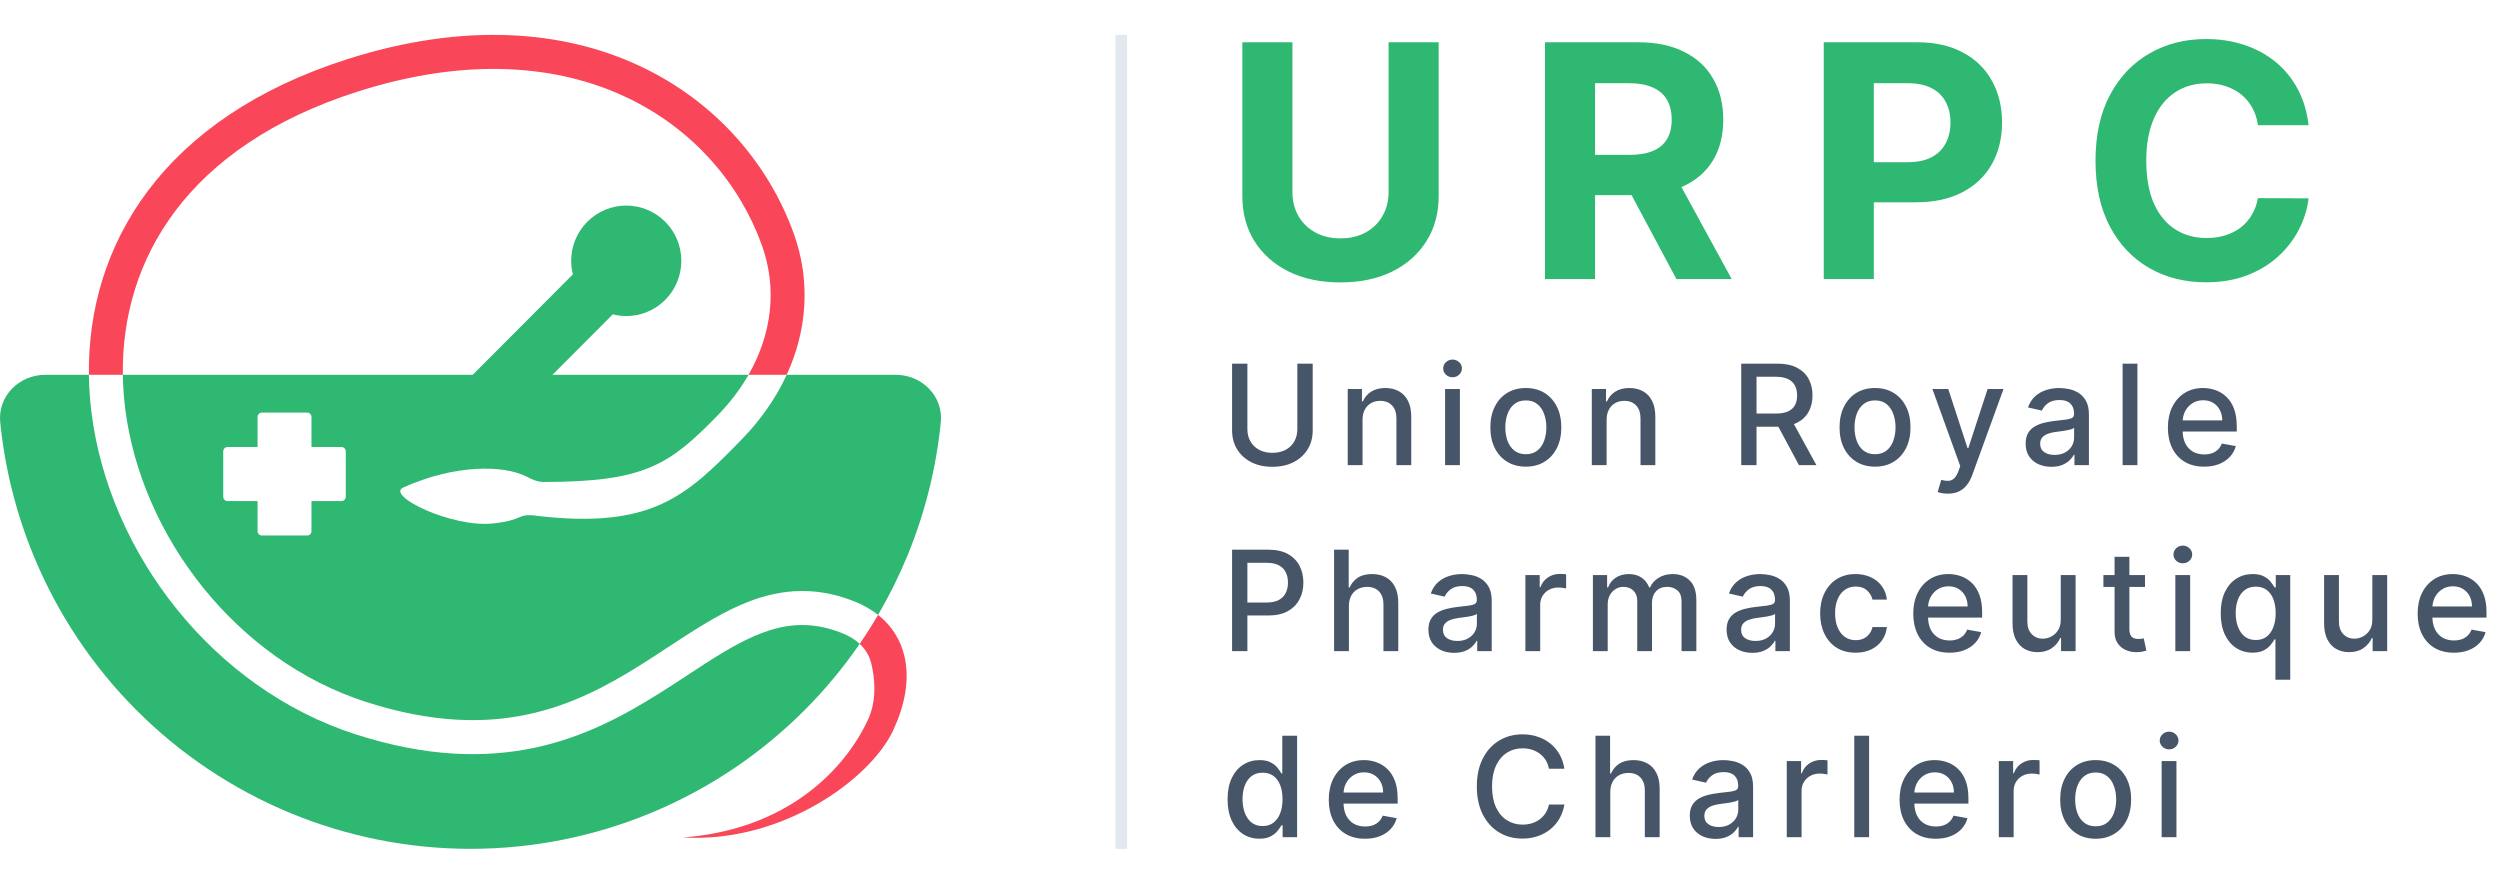 <?xml version="1.0" encoding="UTF-8"?>
<svg xmlns="http://www.w3.org/2000/svg" width="215" height="76" viewBox="0 0 215 76" fill="none">
  <path fill-rule="evenodd" clip-rule="evenodd" d="M30.805 7.862C40.248 4.861 47.993 5.609 53.81 8.339C59.642 11.076 63.642 15.851 65.525 21.098C66.855 24.803 66.387 28.723 64.372 32.234H67.655C69.41 28.42 69.735 24.185 68.271 20.106C66.135 14.156 61.609 8.768 55.047 5.688C48.472 2.602 39.959 1.882 29.923 5.072C22.015 7.585 16.386 11.556 12.756 16.365C9.143 21.152 7.577 26.685 7.645 32.234H10.564C10.496 27.261 11.889 22.364 15.083 18.132C18.287 13.887 23.367 10.226 30.805 7.862ZM73.933 55.37C74.483 55.88 74.793 56.474 74.942 57.108C75.216 58.28 75.451 60.177 74.634 61.926C72.712 66.038 67.864 71.335 58.716 72.024C67.27 72.528 74.856 67.003 76.814 62.811C77.794 60.716 78.26 58.478 77.783 56.44C77.453 55.025 76.691 53.811 75.515 52.88C75.018 53.729 74.49 54.56 73.933 55.37Z" fill="#FA4659"></path>
  <path d="M50.508 19.072C48.659 20.927 48.659 23.934 50.508 25.79C52.358 27.645 55.357 27.645 57.207 25.79C59.057 23.934 59.057 20.927 57.207 19.072C55.357 17.217 52.358 17.217 50.508 19.072Z" fill="#2EB872"></path>
  <path d="M42.344 37.417L55.285 24.439L51.856 21L38.915 33.978L42.344 37.417Z" fill="#2EB872"></path>
  <path fill-rule="evenodd" clip-rule="evenodd" d="M64.374 32.234H40.464H10.564C10.578 33.193 10.645 34.155 10.765 35.115C12.139 46.129 20.342 56.788 31.486 60.369C37.123 62.18 41.614 62.24 45.372 61.442C49.15 60.64 52.285 58.953 55.204 57.115C55.932 56.657 56.66 56.179 57.388 55.701L57.401 55.692C59.503 54.312 61.604 52.932 63.701 52.022C66.658 50.738 69.81 50.275 73.434 51.703C74.231 52.017 74.925 52.413 75.515 52.88C76.463 51.261 77.3 49.576 78.019 47.835C79.541 44.151 80.513 40.271 80.909 36.318C81.135 34.07 79.287 32.234 77.035 32.234H67.654C66.74 34.219 65.44 36.091 63.805 37.769C59.037 42.663 56.081 45.541 46.053 44.348L46.055 44.34C45.233 44.249 44.996 44.347 44.617 44.505L44.617 44.505L44.616 44.505C44.247 44.659 43.742 44.869 42.431 45.015C38.871 45.411 33.13 42.617 34.684 41.922C39.208 39.898 43.313 40.019 45.197 40.946C45.243 40.969 45.287 40.991 45.331 41.013C45.794 41.243 46.167 41.429 46.741 41.45C55.444 41.45 57.577 39.974 61.717 35.723C62.784 34.628 63.673 33.456 64.374 32.234ZM73.933 55.37C73.542 55.008 73.029 54.688 72.367 54.427C69.621 53.345 67.285 53.656 64.86 54.709C63.012 55.511 61.223 56.685 59.198 58.014L59.197 58.014L59.167 58.035C58.402 58.536 57.604 59.06 56.756 59.594C53.73 61.499 50.253 63.398 45.977 64.306C41.681 65.218 36.674 65.11 30.596 63.157C18.311 59.21 9.376 47.561 7.869 35.478C7.734 34.4 7.659 33.317 7.646 32.234H3.893C1.64 32.234 -0.207 34.07 0.019 36.318C0.416 40.271 1.387 44.151 2.909 47.835C4.951 52.781 7.946 57.275 11.72 61.06C15.495 64.845 19.976 67.848 24.908 69.897C29.84 71.945 35.126 73 40.464 73C45.802 73 51.088 71.945 56.02 69.897C60.952 67.848 65.433 64.845 69.208 61.06C70.956 59.307 72.537 57.402 73.933 55.37ZM22.519 46.052H26.416C26.62 46.052 26.786 45.886 26.786 45.681V43.093H29.366C29.57 43.093 29.736 42.927 29.736 42.722V38.815C29.736 38.61 29.57 38.444 29.366 38.444H26.786V35.855C26.786 35.651 26.62 35.484 26.416 35.484H22.519C22.315 35.484 22.149 35.651 22.149 35.855V38.444H19.568C19.364 38.444 19.198 38.61 19.198 38.815V42.722C19.198 42.927 19.364 43.093 19.568 43.093H22.149V45.681C22.149 45.886 22.315 46.052 22.519 46.052Z" fill="#2EB872"></path>
  <path d="M119.42 3.636H123.726V16.861C123.726 18.346 123.371 19.645 122.662 20.759C121.959 21.872 120.975 22.741 119.709 23.364C118.443 23.98 116.968 24.288 115.284 24.288C113.594 24.288 112.115 23.98 110.849 23.364C109.583 22.741 108.599 21.872 107.896 20.759C107.193 19.645 106.842 18.346 106.842 16.861V3.636H111.148V16.493C111.148 17.268 111.317 17.958 111.655 18.561C111.999 19.164 112.483 19.638 113.106 19.983C113.729 20.328 114.455 20.5 115.284 20.5C116.119 20.5 116.845 20.328 117.461 19.983C118.085 19.638 118.565 19.164 118.903 18.561C119.248 17.958 119.42 17.268 119.42 16.493V3.636ZM132.868 24V3.636H140.902C142.44 3.636 143.752 3.911 144.84 4.462C145.933 5.005 146.765 5.777 147.335 6.778C147.912 7.773 148.2 8.943 148.2 10.288C148.2 11.641 147.909 12.804 147.325 13.778C146.742 14.746 145.897 15.489 144.79 16.006C143.689 16.523 142.357 16.781 140.793 16.781H135.413V13.321H140.097C140.919 13.321 141.601 13.208 142.145 12.983C142.688 12.758 143.093 12.419 143.358 11.969C143.63 11.518 143.766 10.958 143.766 10.288C143.766 9.612 143.63 9.042 143.358 8.578C143.093 8.114 142.685 7.763 142.135 7.524C141.591 7.279 140.905 7.156 140.077 7.156H137.173V24H132.868ZM143.865 14.733L148.926 24H144.173L139.222 14.733H143.865ZM156.843 24V3.636H164.877C166.422 3.636 167.737 3.931 168.824 4.521C169.912 5.105 170.74 5.917 171.31 6.957C171.887 7.991 172.175 9.185 172.175 10.537C172.175 11.889 171.884 13.082 171.3 14.117C170.717 15.151 169.872 15.956 168.765 16.533C167.664 17.109 166.332 17.398 164.768 17.398H159.647V13.947H164.072C164.9 13.947 165.583 13.805 166.12 13.52C166.663 13.228 167.068 12.827 167.333 12.317C167.605 11.8 167.741 11.206 167.741 10.537C167.741 9.861 167.605 9.271 167.333 8.767C167.068 8.257 166.663 7.862 166.12 7.584C165.576 7.299 164.887 7.156 164.052 7.156H161.148V24H156.843ZM198.539 10.766H194.184C194.105 10.202 193.942 9.702 193.697 9.264C193.452 8.82 193.137 8.442 192.752 8.131C192.368 7.819 191.924 7.58 191.42 7.415C190.923 7.249 190.382 7.166 189.799 7.166C188.745 7.166 187.827 7.428 187.045 7.952C186.263 8.469 185.656 9.224 185.225 10.219C184.794 11.206 184.579 12.406 184.579 13.818C184.579 15.27 184.794 16.49 185.225 17.477C185.663 18.465 186.273 19.211 187.055 19.715C187.837 20.218 188.742 20.47 189.769 20.47C190.346 20.47 190.88 20.394 191.37 20.241C191.867 20.089 192.308 19.867 192.693 19.575C193.077 19.277 193.395 18.916 193.647 18.491C193.906 18.067 194.085 17.583 194.184 17.04L198.539 17.06C198.426 17.994 198.145 18.896 197.694 19.764C197.25 20.626 196.65 21.398 195.894 22.081C195.145 22.757 194.25 23.294 193.21 23.692C192.176 24.083 191.006 24.278 189.7 24.278C187.883 24.278 186.259 23.867 184.828 23.046C183.402 22.224 182.275 21.034 181.447 19.476C180.625 17.918 180.214 16.032 180.214 13.818C180.214 11.598 180.632 9.708 181.467 8.151C182.302 6.593 183.435 5.406 184.867 4.591C186.299 3.769 187.91 3.358 189.7 3.358C190.88 3.358 191.973 3.524 192.981 3.855C193.995 4.187 194.893 4.67 195.676 5.307C196.458 5.937 197.094 6.709 197.585 7.624C198.082 8.538 198.4 9.586 198.539 10.766Z" fill="#2EB872"></path>
  <path d="M111.571 31.273H112.892V37.013C112.892 37.624 112.749 38.165 112.462 38.636C112.175 39.105 111.771 39.474 111.251 39.744C110.732 40.011 110.122 40.145 109.423 40.145C108.727 40.145 108.119 40.011 107.599 39.744C107.08 39.474 106.676 39.105 106.389 38.636C106.102 38.165 105.959 37.624 105.959 37.013V31.273H107.276V36.906C107.276 37.301 107.362 37.652 107.536 37.959C107.712 38.266 107.96 38.507 108.281 38.683C108.602 38.856 108.983 38.943 109.423 38.943C109.866 38.943 110.249 38.856 110.57 38.683C110.893 38.507 111.141 38.266 111.311 37.959C111.484 37.652 111.571 37.301 111.571 36.906V31.273ZM117.178 36.114V40H115.904V33.455H117.127V34.52H117.208C117.359 34.173 117.595 33.895 117.916 33.685C118.239 33.474 118.647 33.369 119.139 33.369C119.585 33.369 119.975 33.463 120.31 33.651C120.646 33.835 120.906 34.111 121.09 34.477C121.275 34.844 121.367 35.297 121.367 35.837V40H120.093V35.99C120.093 35.516 119.97 35.145 119.722 34.878C119.475 34.608 119.136 34.473 118.704 34.473C118.408 34.473 118.146 34.537 117.916 34.665C117.688 34.793 117.508 34.98 117.374 35.227C117.244 35.472 117.178 35.767 117.178 36.114ZM124.276 40V33.455H125.55V40H124.276ZM124.92 32.445C124.698 32.445 124.508 32.371 124.349 32.223C124.192 32.072 124.114 31.893 124.114 31.686C124.114 31.476 124.192 31.297 124.349 31.149C124.508 30.999 124.698 30.923 124.92 30.923C125.141 30.923 125.33 30.999 125.486 31.149C125.645 31.297 125.725 31.476 125.725 31.686C125.725 31.893 125.645 32.072 125.486 32.223C125.33 32.371 125.141 32.445 124.92 32.445ZM131.221 40.132C130.608 40.132 130.072 39.992 129.615 39.71C129.158 39.429 128.802 39.035 128.55 38.53C128.297 38.024 128.17 37.433 128.17 36.757C128.17 36.078 128.297 35.484 128.55 34.976C128.802 34.467 129.158 34.072 129.615 33.791C130.072 33.51 130.608 33.369 131.221 33.369C131.835 33.369 132.371 33.51 132.828 33.791C133.285 34.072 133.64 34.467 133.893 34.976C134.146 35.484 134.273 36.078 134.273 36.757C134.273 37.433 134.146 38.024 133.893 38.53C133.64 39.035 133.285 39.429 132.828 39.71C132.371 39.992 131.835 40.132 131.221 40.132ZM131.226 39.062C131.623 39.062 131.953 38.957 132.214 38.747C132.476 38.537 132.669 38.257 132.794 37.908C132.922 37.558 132.986 37.173 132.986 36.753C132.986 36.335 132.922 35.952 132.794 35.602C132.669 35.25 132.476 34.967 132.214 34.754C131.953 34.541 131.623 34.435 131.226 34.435C130.825 34.435 130.493 34.541 130.229 34.754C129.967 34.967 129.773 35.25 129.645 35.602C129.52 35.952 129.457 36.335 129.457 36.753C129.457 37.173 129.52 37.558 129.645 37.908C129.773 38.257 129.967 38.537 130.229 38.747C130.493 38.957 130.825 39.062 131.226 39.062ZM138.169 36.114V40H136.895V33.455H138.118V34.52H138.199C138.349 34.173 138.585 33.895 138.906 33.685C139.23 33.474 139.638 33.369 140.129 33.369C140.575 33.369 140.966 33.463 141.301 33.651C141.636 33.835 141.896 34.111 142.081 34.477C142.266 34.844 142.358 35.297 142.358 35.837V40H141.084V35.99C141.084 35.516 140.96 35.145 140.713 34.878C140.466 34.608 140.126 34.473 139.695 34.473C139.399 34.473 139.136 34.537 138.906 34.665C138.679 34.793 138.499 34.98 138.365 35.227C138.234 35.472 138.169 35.767 138.169 36.114ZM149.745 40V31.273H152.856C153.532 31.273 154.093 31.389 154.539 31.622C154.988 31.855 155.323 32.178 155.544 32.59C155.766 32.999 155.877 33.472 155.877 34.008C155.877 34.543 155.765 35.013 155.54 35.419C155.319 35.822 154.983 36.136 154.535 36.361C154.088 36.585 153.527 36.697 152.851 36.697H150.495V35.564H152.732C153.158 35.564 153.505 35.503 153.772 35.381C154.042 35.258 154.239 35.081 154.364 34.848C154.489 34.615 154.552 34.335 154.552 34.008C154.552 33.679 154.488 33.394 154.36 33.152C154.235 32.91 154.037 32.726 153.767 32.598C153.5 32.467 153.15 32.402 152.715 32.402H151.062V40H149.745ZM154.053 36.062L156.209 40H154.709L152.596 36.062H154.053ZM161.252 40.132C160.638 40.132 160.103 39.992 159.645 39.71C159.188 39.429 158.833 39.035 158.58 38.53C158.327 38.024 158.201 37.433 158.201 36.757C158.201 36.078 158.327 35.484 158.58 34.976C158.833 34.467 159.188 34.072 159.645 33.791C160.103 33.51 160.638 33.369 161.252 33.369C161.866 33.369 162.401 33.51 162.858 33.791C163.316 34.072 163.671 34.467 163.924 34.976C164.177 35.484 164.303 36.078 164.303 36.757C164.303 37.433 164.177 38.024 163.924 38.53C163.671 39.035 163.316 39.429 162.858 39.71C162.401 39.992 161.866 40.132 161.252 40.132ZM161.256 39.062C161.654 39.062 161.983 38.957 162.245 38.747C162.506 38.537 162.699 38.257 162.824 37.908C162.952 37.558 163.016 37.173 163.016 36.753C163.016 36.335 162.952 35.952 162.824 35.602C162.699 35.25 162.506 34.967 162.245 34.754C161.983 34.541 161.654 34.435 161.256 34.435C160.856 34.435 160.523 34.541 160.259 34.754C159.998 34.967 159.803 35.25 159.675 35.602C159.55 35.952 159.488 36.335 159.488 36.753C159.488 37.173 159.55 37.558 159.675 37.908C159.803 38.257 159.998 38.537 160.259 38.747C160.523 38.957 160.856 39.062 161.256 39.062ZM167.508 42.455C167.318 42.455 167.144 42.439 166.988 42.408C166.832 42.379 166.715 42.348 166.639 42.314L166.946 41.27C167.178 41.332 167.386 41.359 167.568 41.351C167.75 41.342 167.91 41.274 168.049 41.146C168.191 41.019 168.316 40.81 168.424 40.52L168.582 40.085L166.187 33.455H167.551L169.208 38.534H169.276L170.934 33.455H172.302L169.605 40.874C169.48 41.215 169.321 41.503 169.127 41.739C168.934 41.977 168.704 42.156 168.437 42.276C168.17 42.395 167.86 42.455 167.508 42.455ZM176.417 40.145C176.002 40.145 175.627 40.068 175.292 39.915C174.957 39.758 174.691 39.533 174.495 39.237C174.302 38.942 174.205 38.58 174.205 38.151C174.205 37.781 174.276 37.477 174.418 37.239C174.56 37 174.752 36.811 174.994 36.672C175.235 36.533 175.505 36.428 175.803 36.356C176.101 36.285 176.405 36.231 176.715 36.195C177.107 36.149 177.425 36.112 177.67 36.084C177.914 36.053 178.092 36.003 178.202 35.935C178.313 35.867 178.369 35.756 178.369 35.602V35.572C178.369 35.2 178.263 34.912 178.053 34.707C177.846 34.503 177.536 34.401 177.124 34.401C176.695 34.401 176.357 34.496 176.11 34.686C175.866 34.874 175.697 35.082 175.603 35.312L174.405 35.04C174.548 34.642 174.755 34.321 175.028 34.077C175.303 33.83 175.62 33.651 175.978 33.54C176.336 33.426 176.712 33.369 177.107 33.369C177.369 33.369 177.646 33.401 177.938 33.463C178.234 33.523 178.509 33.633 178.765 33.795C179.023 33.957 179.235 34.189 179.4 34.49C179.565 34.788 179.647 35.176 179.647 35.653V40H178.403V39.105H178.351C178.269 39.27 178.146 39.432 177.981 39.591C177.816 39.75 177.604 39.882 177.346 39.987C177.087 40.092 176.778 40.145 176.417 40.145ZM176.694 39.122C177.046 39.122 177.347 39.053 177.597 38.913C177.85 38.774 178.042 38.592 178.173 38.368C178.306 38.141 178.373 37.898 178.373 37.639V36.795C178.327 36.841 178.239 36.883 178.109 36.923C177.981 36.96 177.834 36.993 177.67 37.021C177.505 37.047 177.344 37.071 177.188 37.094C177.032 37.114 176.901 37.131 176.796 37.145C176.549 37.176 176.323 37.229 176.119 37.303C175.917 37.376 175.755 37.483 175.633 37.622C175.513 37.758 175.454 37.94 175.454 38.168C175.454 38.483 175.57 38.722 175.803 38.883C176.036 39.043 176.333 39.122 176.694 39.122ZM183.818 31.273V40H182.544V31.273H183.818ZM189.553 40.132C188.908 40.132 188.353 39.994 187.887 39.719C187.424 39.44 187.066 39.05 186.813 38.547C186.563 38.041 186.438 37.449 186.438 36.77C186.438 36.099 186.563 35.508 186.813 34.997C187.066 34.486 187.418 34.087 187.87 33.8C188.325 33.513 188.856 33.369 189.464 33.369C189.833 33.369 190.191 33.43 190.538 33.553C190.884 33.675 191.195 33.867 191.471 34.128C191.747 34.389 191.964 34.729 192.123 35.146C192.282 35.561 192.362 36.065 192.362 36.659V37.111H187.158V36.156H191.113C191.113 35.821 191.045 35.524 190.908 35.266C190.772 35.004 190.58 34.798 190.333 34.648C190.089 34.497 189.802 34.422 189.472 34.422C189.114 34.422 188.802 34.51 188.535 34.686C188.271 34.859 188.066 35.087 187.921 35.368C187.779 35.646 187.708 35.949 187.708 36.276V37.021C187.708 37.459 187.785 37.831 187.938 38.138C188.095 38.445 188.312 38.679 188.59 38.841C188.869 39 189.194 39.08 189.566 39.08C189.808 39.08 190.028 39.045 190.227 38.977C190.425 38.906 190.597 38.801 190.742 38.662C190.887 38.523 190.998 38.351 191.075 38.146L192.281 38.364C192.184 38.719 192.011 39.03 191.761 39.297C191.514 39.561 191.202 39.767 190.827 39.915C190.455 40.06 190.031 40.132 189.553 40.132ZM105.959 56V47.273H109.07C109.749 47.273 110.311 47.396 110.757 47.644C111.203 47.891 111.537 48.229 111.759 48.658C111.98 49.084 112.091 49.564 112.091 50.098C112.091 50.635 111.979 51.118 111.754 51.547C111.533 51.973 111.197 52.311 110.749 52.561C110.303 52.808 109.741 52.932 109.065 52.932H106.926V51.815H108.946C109.375 51.815 109.723 51.742 109.99 51.594C110.257 51.443 110.453 51.239 110.578 50.98C110.703 50.722 110.766 50.428 110.766 50.098C110.766 49.769 110.703 49.476 110.578 49.22C110.453 48.965 110.256 48.764 109.986 48.619C109.719 48.474 109.366 48.402 108.929 48.402H107.276V56H105.959ZM116.006 52.114V56H114.732V47.273H115.989V50.52H116.07C116.224 50.168 116.458 49.888 116.774 49.68C117.089 49.473 117.501 49.369 118.009 49.369C118.458 49.369 118.85 49.462 119.185 49.646C119.524 49.831 119.785 50.106 119.97 50.473C120.157 50.837 120.251 51.291 120.251 51.837V56H118.977V51.99C118.977 51.51 118.853 51.138 118.606 50.874C118.359 50.606 118.015 50.473 117.575 50.473C117.274 50.473 117.004 50.537 116.765 50.665C116.529 50.793 116.343 50.98 116.207 51.227C116.073 51.472 116.006 51.767 116.006 52.114ZM125.056 56.145C124.641 56.145 124.266 56.068 123.931 55.915C123.596 55.758 123.33 55.533 123.134 55.237C122.941 54.942 122.844 54.58 122.844 54.151C122.844 53.781 122.915 53.477 123.057 53.239C123.199 53 123.391 52.811 123.633 52.672C123.874 52.533 124.144 52.428 124.442 52.356C124.741 52.285 125.045 52.231 125.354 52.195C125.746 52.149 126.064 52.112 126.309 52.084C126.553 52.053 126.731 52.003 126.841 51.935C126.952 51.867 127.008 51.756 127.008 51.602V51.572C127.008 51.2 126.902 50.912 126.692 50.707C126.485 50.503 126.175 50.401 125.763 50.401C125.334 50.401 124.996 50.496 124.749 50.686C124.505 50.874 124.336 51.082 124.242 51.312L123.045 51.04C123.187 50.642 123.394 50.321 123.667 50.077C123.942 49.83 124.259 49.651 124.617 49.54C124.975 49.426 125.351 49.369 125.746 49.369C126.008 49.369 126.285 49.401 126.577 49.463C126.873 49.523 127.148 49.633 127.404 49.795C127.662 49.957 127.874 50.189 128.039 50.49C128.204 50.788 128.286 51.176 128.286 51.653V56H127.042V55.105H126.991C126.908 55.27 126.785 55.432 126.62 55.591C126.455 55.75 126.243 55.882 125.985 55.987C125.726 56.092 125.417 56.145 125.056 56.145ZM125.333 55.122C125.685 55.122 125.986 55.053 126.236 54.913C126.489 54.774 126.681 54.592 126.812 54.368C126.945 54.141 127.012 53.898 127.012 53.639V52.795C126.966 52.841 126.878 52.883 126.748 52.923C126.62 52.96 126.474 52.993 126.309 53.021C126.144 53.047 125.983 53.071 125.827 53.094C125.671 53.114 125.54 53.131 125.435 53.145C125.188 53.176 124.962 53.229 124.758 53.303C124.556 53.376 124.394 53.483 124.272 53.622C124.152 53.758 124.093 53.94 124.093 54.168C124.093 54.483 124.209 54.722 124.442 54.883C124.675 55.043 124.972 55.122 125.333 55.122ZM131.183 56V49.455H132.415V50.494H132.483C132.602 50.142 132.812 49.865 133.113 49.663C133.417 49.459 133.761 49.356 134.145 49.356C134.224 49.356 134.318 49.359 134.426 49.365C134.537 49.371 134.623 49.378 134.686 49.386V50.605C134.635 50.591 134.544 50.575 134.413 50.558C134.283 50.538 134.152 50.528 134.021 50.528C133.72 50.528 133.452 50.592 133.216 50.72C132.983 50.845 132.798 51.02 132.662 51.244C132.525 51.466 132.457 51.719 132.457 52.003V56H131.183ZM136.989 56V49.455H138.212V50.52H138.293C138.429 50.159 138.652 49.878 138.962 49.676C139.271 49.472 139.642 49.369 140.074 49.369C140.511 49.369 140.878 49.472 141.173 49.676C141.472 49.881 141.692 50.162 141.834 50.52H141.902C142.058 50.17 142.307 49.892 142.648 49.685C142.989 49.474 143.395 49.369 143.866 49.369C144.46 49.369 144.945 49.555 145.32 49.928C145.697 50.3 145.886 50.861 145.886 51.611V56H144.612V51.73C144.612 51.287 144.491 50.966 144.25 50.767C144.008 50.568 143.72 50.469 143.385 50.469C142.97 50.469 142.648 50.597 142.418 50.852C142.187 51.105 142.072 51.43 142.072 51.828V56H140.802V51.649C140.802 51.294 140.692 51.008 140.47 50.793C140.249 50.577 139.96 50.469 139.605 50.469C139.364 50.469 139.141 50.533 138.936 50.66C138.734 50.785 138.571 50.96 138.446 51.185C138.324 51.409 138.263 51.669 138.263 51.965V56H136.989ZM150.699 56.145C150.284 56.145 149.909 56.068 149.574 55.915C149.239 55.758 148.973 55.533 148.777 55.237C148.584 54.942 148.487 54.58 148.487 54.151C148.487 53.781 148.558 53.477 148.7 53.239C148.842 53 149.034 52.811 149.276 52.672C149.517 52.533 149.787 52.428 150.085 52.356C150.384 52.285 150.688 52.231 150.997 52.195C151.389 52.149 151.707 52.112 151.952 52.084C152.196 52.053 152.374 52.003 152.484 51.935C152.595 51.867 152.651 51.756 152.651 51.602V51.572C152.651 51.2 152.545 50.912 152.335 50.707C152.128 50.503 151.818 50.401 151.406 50.401C150.977 50.401 150.639 50.496 150.392 50.686C150.148 50.874 149.979 51.082 149.885 51.312L148.688 51.04C148.83 50.642 149.037 50.321 149.31 50.077C149.585 49.83 149.902 49.651 150.26 49.54C150.618 49.426 150.994 49.369 151.389 49.369C151.651 49.369 151.928 49.401 152.22 49.463C152.516 49.523 152.791 49.633 153.047 49.795C153.305 49.957 153.517 50.189 153.682 50.49C153.847 50.788 153.929 51.176 153.929 51.653V56H152.685V55.105H152.634C152.551 55.27 152.428 55.432 152.263 55.591C152.098 55.75 151.886 55.882 151.628 55.987C151.369 56.092 151.06 56.145 150.699 56.145ZM150.976 55.122C151.328 55.122 151.629 55.053 151.879 54.913C152.132 54.774 152.324 54.592 152.455 54.368C152.588 54.141 152.655 53.898 152.655 53.639V52.795C152.609 52.841 152.521 52.883 152.391 52.923C152.263 52.96 152.116 52.993 151.952 53.021C151.787 53.047 151.626 53.071 151.47 53.094C151.314 53.114 151.183 53.131 151.078 53.145C150.831 53.176 150.605 53.229 150.401 53.303C150.199 53.376 150.037 53.483 149.915 53.622C149.795 53.758 149.736 53.94 149.736 54.168C149.736 54.483 149.852 54.722 150.085 54.883C150.318 55.043 150.615 55.122 150.976 55.122ZM159.583 56.132C158.95 56.132 158.404 55.989 157.947 55.702C157.492 55.412 157.143 55.013 156.899 54.504C156.654 53.996 156.532 53.413 156.532 52.757C156.532 52.092 156.657 51.506 156.907 50.997C157.157 50.486 157.509 50.087 157.964 49.8C158.418 49.513 158.954 49.369 159.57 49.369C160.068 49.369 160.511 49.462 160.9 49.646C161.289 49.828 161.603 50.084 161.842 50.413C162.083 50.743 162.227 51.128 162.272 51.568H161.032C160.964 51.261 160.808 50.997 160.563 50.776C160.322 50.554 159.998 50.443 159.592 50.443C159.237 50.443 158.925 50.537 158.658 50.724C158.394 50.909 158.188 51.173 158.041 51.517C157.893 51.858 157.819 52.261 157.819 52.727C157.819 53.205 157.891 53.617 158.036 53.963C158.181 54.31 158.386 54.578 158.65 54.769C158.917 54.959 159.231 55.054 159.592 55.054C159.833 55.054 160.052 55.01 160.248 54.922C160.447 54.831 160.613 54.702 160.747 54.534C160.883 54.367 160.978 54.165 161.032 53.929H162.272C162.227 54.352 162.089 54.73 161.859 55.062C161.629 55.395 161.32 55.656 160.934 55.847C160.55 56.037 160.1 56.132 159.583 56.132ZM167.656 56.132C167.011 56.132 166.455 55.994 165.989 55.719C165.526 55.44 165.168 55.05 164.916 54.547C164.666 54.041 164.541 53.449 164.541 52.77C164.541 52.099 164.666 51.508 164.916 50.997C165.168 50.486 165.521 50.087 165.972 49.8C166.427 49.513 166.958 49.369 167.566 49.369C167.936 49.369 168.293 49.43 168.64 49.553C168.987 49.675 169.298 49.867 169.573 50.128C169.849 50.389 170.066 50.729 170.225 51.146C170.384 51.561 170.464 52.065 170.464 52.659V53.111H165.261V52.156H169.215C169.215 51.821 169.147 51.524 169.011 51.266C168.874 51.004 168.683 50.798 168.436 50.648C168.191 50.497 167.904 50.422 167.575 50.422C167.217 50.422 166.904 50.51 166.637 50.686C166.373 50.859 166.168 51.087 166.024 51.368C165.882 51.646 165.811 51.949 165.811 52.276V53.021C165.811 53.459 165.887 53.831 166.041 54.138C166.197 54.445 166.414 54.679 166.693 54.841C166.971 55 167.296 55.08 167.668 55.08C167.91 55.08 168.13 55.045 168.329 54.977C168.528 54.906 168.7 54.801 168.845 54.662C168.989 54.523 169.1 54.351 169.177 54.146L170.383 54.364C170.286 54.719 170.113 55.03 169.863 55.297C169.616 55.561 169.305 55.767 168.93 55.915C168.558 56.06 168.133 56.132 167.656 56.132ZM177.224 53.285V49.455H178.502V56H177.25V54.867H177.181C177.031 55.216 176.789 55.507 176.457 55.74C176.127 55.97 175.717 56.085 175.225 56.085C174.805 56.085 174.433 55.993 174.109 55.808C173.788 55.621 173.535 55.344 173.35 54.977C173.169 54.611 173.078 54.158 173.078 53.618V49.455H174.352V53.465C174.352 53.91 174.475 54.266 174.723 54.53C174.97 54.794 175.291 54.926 175.686 54.926C175.924 54.926 176.161 54.867 176.397 54.747C176.636 54.628 176.833 54.447 176.99 54.206C177.149 53.965 177.227 53.658 177.224 53.285ZM184.47 49.455V50.477H180.894V49.455H184.47ZM181.853 47.886H183.127V54.078C183.127 54.325 183.164 54.511 183.238 54.636C183.312 54.758 183.407 54.842 183.524 54.888C183.643 54.93 183.772 54.952 183.912 54.952C184.014 54.952 184.103 54.945 184.18 54.93C184.257 54.916 184.316 54.905 184.359 54.896L184.589 55.949C184.515 55.977 184.41 56.006 184.274 56.034C184.137 56.065 183.967 56.082 183.762 56.085C183.427 56.091 183.115 56.031 182.825 55.906C182.535 55.781 182.301 55.588 182.122 55.327C181.943 55.065 181.853 54.737 181.853 54.342V47.886ZM187.079 56V49.455H188.353V56H187.079ZM187.723 48.445C187.501 48.445 187.311 48.371 187.152 48.223C186.995 48.072 186.917 47.894 186.917 47.686C186.917 47.476 186.995 47.297 187.152 47.149C187.311 46.999 187.501 46.923 187.723 46.923C187.944 46.923 188.133 46.999 188.289 47.149C188.449 47.297 188.528 47.476 188.528 47.686C188.528 47.894 188.449 48.072 188.289 48.223C188.133 48.371 187.944 48.445 187.723 48.445ZM195.687 58.455V54.981H195.61C195.533 55.121 195.422 55.28 195.277 55.459C195.135 55.638 194.939 55.794 194.689 55.928C194.439 56.061 194.115 56.128 193.718 56.128C193.189 56.128 192.718 55.993 192.303 55.723C191.891 55.45 191.567 55.062 191.331 54.56C191.098 54.054 190.982 53.447 190.982 52.74C190.982 52.033 191.1 51.428 191.336 50.925C191.574 50.422 191.901 50.037 192.316 49.77C192.731 49.503 193.201 49.369 193.726 49.369C194.133 49.369 194.459 49.438 194.706 49.574C194.956 49.707 195.15 49.864 195.286 50.043C195.425 50.222 195.533 50.379 195.61 50.516H195.716V49.455H196.961V58.455H195.687ZM193.999 55.041C194.365 55.041 194.675 54.945 194.928 54.751C195.184 54.555 195.377 54.284 195.508 53.938C195.641 53.591 195.708 53.188 195.708 52.727C195.708 52.273 195.642 51.875 195.512 51.534C195.381 51.193 195.189 50.928 194.937 50.737C194.684 50.547 194.371 50.452 193.999 50.452C193.615 50.452 193.296 50.551 193.04 50.75C192.785 50.949 192.591 51.22 192.461 51.564C192.333 51.908 192.269 52.295 192.269 52.727C192.269 53.165 192.334 53.558 192.465 53.908C192.596 54.257 192.789 54.534 193.044 54.739C193.303 54.94 193.621 55.041 193.999 55.041ZM204.02 53.285V49.455H205.298V56H204.046V54.867H203.977C203.827 55.216 203.585 55.507 203.253 55.74C202.923 55.97 202.513 56.085 202.021 56.085C201.601 56.085 201.229 55.993 200.905 55.808C200.584 55.621 200.331 55.344 200.146 54.977C199.965 54.611 199.874 54.158 199.874 53.618V49.455H201.148V53.465C201.148 53.91 201.271 54.266 201.519 54.53C201.766 54.794 202.087 54.926 202.482 54.926C202.72 54.926 202.958 54.867 203.193 54.747C203.432 54.628 203.629 54.447 203.786 54.206C203.945 53.965 204.023 53.658 204.02 53.285ZM211.031 56.132C210.387 56.132 209.831 55.994 209.365 55.719C208.902 55.44 208.544 55.05 208.291 54.547C208.041 54.041 207.916 53.449 207.916 52.77C207.916 52.099 208.041 51.508 208.291 50.997C208.544 50.486 208.897 50.087 209.348 49.8C209.803 49.513 210.334 49.369 210.942 49.369C211.311 49.369 211.669 49.43 212.016 49.553C212.362 49.675 212.674 49.867 212.949 50.128C213.225 50.389 213.442 50.729 213.601 51.146C213.76 51.561 213.84 52.065 213.84 52.659V53.111H208.637V52.156H212.591C212.591 51.821 212.523 51.524 212.387 51.266C212.25 51.004 212.058 50.798 211.811 50.648C211.567 50.497 211.28 50.422 210.95 50.422C210.593 50.422 210.28 50.51 210.013 50.686C209.749 50.859 209.544 51.087 209.399 51.368C209.257 51.646 209.186 51.949 209.186 52.276V53.021C209.186 53.459 209.263 53.831 209.416 54.138C209.573 54.445 209.79 54.679 210.068 54.841C210.347 55 210.672 55.08 211.044 55.08C211.286 55.08 211.506 55.045 211.705 54.977C211.904 54.906 212.075 54.801 212.22 54.662C212.365 54.523 212.476 54.351 212.553 54.146L213.759 54.364C213.662 54.719 213.489 55.03 213.239 55.297C212.992 55.561 212.681 55.767 212.306 55.915C211.933 56.06 211.509 56.132 211.031 56.132ZM108.307 72.128C107.778 72.128 107.307 71.993 106.892 71.723C106.48 71.45 106.156 71.062 105.92 70.56C105.688 70.054 105.571 69.447 105.571 68.74C105.571 68.033 105.689 67.428 105.925 66.925C106.163 66.422 106.49 66.037 106.905 65.77C107.32 65.503 107.79 65.369 108.315 65.369C108.722 65.369 109.048 65.438 109.295 65.574C109.545 65.707 109.739 65.864 109.875 66.043C110.014 66.222 110.122 66.379 110.199 66.516H110.276V63.273H111.55V72H110.305V70.981H110.199C110.122 71.121 110.011 71.28 109.866 71.459C109.724 71.638 109.528 71.794 109.278 71.928C109.028 72.061 108.705 72.128 108.307 72.128ZM108.588 71.041C108.955 71.041 109.264 70.945 109.517 70.751C109.773 70.555 109.966 70.284 110.097 69.938C110.23 69.591 110.297 69.188 110.297 68.727C110.297 68.273 110.232 67.875 110.101 67.534C109.97 67.193 109.778 66.928 109.526 66.737C109.273 66.547 108.96 66.452 108.588 66.452C108.205 66.452 107.885 66.551 107.629 66.75C107.374 66.949 107.18 67.22 107.05 67.564C106.922 67.908 106.858 68.296 106.858 68.727C106.858 69.165 106.923 69.558 107.054 69.908C107.185 70.257 107.378 70.534 107.634 70.739C107.892 70.94 108.21 71.041 108.588 71.041ZM117.389 72.132C116.744 72.132 116.189 71.994 115.723 71.719C115.26 71.44 114.902 71.05 114.649 70.547C114.399 70.041 114.274 69.449 114.274 68.77C114.274 68.099 114.399 67.508 114.649 66.997C114.902 66.486 115.254 66.087 115.706 65.8C116.161 65.513 116.692 65.369 117.3 65.369C117.669 65.369 118.027 65.43 118.374 65.553C118.72 65.675 119.031 65.867 119.307 66.128C119.582 66.389 119.8 66.729 119.959 67.146C120.118 67.561 120.198 68.065 120.198 68.659V69.111H114.994V68.156H118.949C118.949 67.821 118.881 67.524 118.744 67.266C118.608 67.004 118.416 66.798 118.169 66.648C117.925 66.497 117.638 66.422 117.308 66.422C116.95 66.422 116.638 66.51 116.371 66.686C116.107 66.859 115.902 67.087 115.757 67.368C115.615 67.646 115.544 67.949 115.544 68.276V69.021C115.544 69.459 115.621 69.831 115.774 70.138C115.93 70.445 116.148 70.679 116.426 70.841C116.705 71 117.03 71.079 117.402 71.079C117.644 71.079 117.864 71.046 118.063 70.977C118.261 70.906 118.433 70.801 118.578 70.662C118.723 70.523 118.834 70.351 118.911 70.146L120.117 70.364C120.02 70.719 119.847 71.03 119.597 71.297C119.35 71.561 119.038 71.767 118.663 71.915C118.291 72.06 117.867 72.132 117.389 72.132ZM134.538 66.111H133.208C133.157 65.827 133.062 65.577 132.923 65.361C132.784 65.145 132.613 64.962 132.411 64.811C132.21 64.66 131.984 64.547 131.734 64.47C131.487 64.394 131.224 64.355 130.946 64.355C130.443 64.355 129.992 64.481 129.595 64.734C129.2 64.987 128.887 65.358 128.657 65.847C128.43 66.335 128.316 66.932 128.316 67.636C128.316 68.347 128.43 68.946 128.657 69.435C128.887 69.923 129.201 70.293 129.599 70.543C129.997 70.793 130.444 70.918 130.941 70.918C131.217 70.918 131.478 70.881 131.725 70.807C131.975 70.73 132.201 70.618 132.403 70.47C132.605 70.322 132.775 70.142 132.914 69.929C133.056 69.713 133.154 69.466 133.208 69.188L134.538 69.192C134.467 69.621 134.329 70.016 134.125 70.376C133.923 70.734 133.663 71.044 133.345 71.305C133.029 71.564 132.669 71.764 132.262 71.906C131.856 72.048 131.413 72.119 130.933 72.119C130.177 72.119 129.504 71.94 128.913 71.582C128.322 71.222 127.856 70.706 127.515 70.035C127.177 69.365 127.008 68.565 127.008 67.636C127.008 66.704 127.178 65.905 127.519 65.237C127.86 64.567 128.326 64.053 128.917 63.695C129.508 63.334 130.18 63.153 130.933 63.153C131.396 63.153 131.828 63.22 132.228 63.354C132.632 63.484 132.994 63.678 133.315 63.933C133.636 64.186 133.901 64.496 134.112 64.862C134.322 65.226 134.464 65.642 134.538 66.111ZM138.485 68.114V72H137.211V63.273H138.468V66.52H138.549C138.703 66.168 138.937 65.888 139.252 65.68C139.568 65.473 139.98 65.369 140.488 65.369C140.937 65.369 141.329 65.462 141.664 65.646C142.002 65.831 142.264 66.106 142.448 66.473C142.636 66.837 142.73 67.291 142.73 67.837V72H141.456V67.99C141.456 67.51 141.332 67.138 141.085 66.874C140.838 66.606 140.494 66.473 140.054 66.473C139.752 66.473 139.483 66.537 139.244 66.665C139.008 66.793 138.822 66.98 138.686 67.227C138.552 67.472 138.485 67.767 138.485 68.114ZM147.535 72.145C147.12 72.145 146.745 72.068 146.41 71.915C146.075 71.758 145.809 71.533 145.613 71.237C145.42 70.942 145.323 70.579 145.323 70.151C145.323 69.781 145.394 69.477 145.536 69.239C145.678 69 145.87 68.811 146.112 68.672C146.353 68.533 146.623 68.428 146.921 68.356C147.219 68.285 147.523 68.231 147.833 68.195C148.225 68.149 148.543 68.112 148.788 68.084C149.032 68.053 149.21 68.003 149.32 67.935C149.431 67.867 149.487 67.756 149.487 67.602V67.572C149.487 67.2 149.381 66.912 149.171 66.707C148.964 66.503 148.654 66.401 148.242 66.401C147.813 66.401 147.475 66.496 147.228 66.686C146.984 66.874 146.815 67.082 146.721 67.312L145.523 67.04C145.665 66.642 145.873 66.321 146.146 66.077C146.421 65.829 146.738 65.651 147.096 65.54C147.454 65.426 147.83 65.369 148.225 65.369C148.487 65.369 148.763 65.401 149.056 65.463C149.352 65.523 149.627 65.633 149.883 65.796C150.141 65.957 150.353 66.189 150.518 66.49C150.683 66.788 150.765 67.176 150.765 67.653V72H149.521V71.105H149.469C149.387 71.27 149.263 71.432 149.099 71.591C148.934 71.75 148.722 71.882 148.464 71.987C148.205 72.092 147.896 72.145 147.535 72.145ZM147.812 71.122C148.164 71.122 148.465 71.053 148.715 70.913C148.968 70.774 149.16 70.592 149.29 70.368C149.424 70.141 149.491 69.898 149.491 69.639V68.796C149.445 68.841 149.357 68.883 149.227 68.923C149.099 68.96 148.952 68.993 148.788 69.021C148.623 69.047 148.462 69.071 148.306 69.094C148.15 69.114 148.019 69.131 147.914 69.145C147.667 69.176 147.441 69.229 147.237 69.303C147.035 69.376 146.873 69.483 146.751 69.622C146.631 69.758 146.572 69.94 146.572 70.168C146.572 70.483 146.688 70.722 146.921 70.883C147.154 71.043 147.451 71.122 147.812 71.122ZM153.662 72V65.454H154.894V66.494H154.962C155.081 66.142 155.291 65.865 155.592 65.663C155.896 65.459 156.24 65.356 156.624 65.356C156.703 65.356 156.797 65.359 156.905 65.365C157.016 65.371 157.102 65.378 157.165 65.386V66.605C157.114 66.591 157.023 66.575 156.892 66.558C156.761 66.538 156.631 66.528 156.5 66.528C156.199 66.528 155.93 66.592 155.695 66.72C155.462 66.845 155.277 67.02 155.141 67.244C155.004 67.466 154.936 67.719 154.936 68.003V72H153.662ZM160.742 63.273V72H159.467V63.273H160.742ZM166.477 72.132C165.832 72.132 165.276 71.994 164.811 71.719C164.348 71.44 163.99 71.05 163.737 70.547C163.487 70.041 163.362 69.449 163.362 68.77C163.362 68.099 163.487 67.508 163.737 66.997C163.99 66.486 164.342 66.087 164.794 65.8C165.248 65.513 165.779 65.369 166.387 65.369C166.757 65.369 167.115 65.43 167.461 65.553C167.808 65.675 168.119 65.867 168.394 66.128C168.67 66.389 168.887 66.729 169.046 67.146C169.205 67.561 169.285 68.065 169.285 68.659V69.111H164.082V68.156H168.036C168.036 67.821 167.968 67.524 167.832 67.266C167.696 67.004 167.504 66.798 167.257 66.648C167.012 66.497 166.725 66.422 166.396 66.422C166.038 66.422 165.725 66.51 165.458 66.686C165.194 66.859 164.99 67.087 164.845 67.368C164.703 67.646 164.632 67.949 164.632 68.276V69.021C164.632 69.459 164.708 69.831 164.862 70.138C165.018 70.445 165.235 70.679 165.514 70.841C165.792 71 166.117 71.079 166.49 71.079C166.731 71.079 166.951 71.046 167.15 70.977C167.349 70.906 167.521 70.801 167.666 70.662C167.811 70.523 167.921 70.351 167.998 70.146L169.204 70.364C169.107 70.719 168.934 71.03 168.684 71.297C168.437 71.561 168.126 71.767 167.751 71.915C167.379 72.06 166.954 72.132 166.477 72.132ZM171.899 72V65.454H173.13V66.494H173.198C173.318 66.142 173.528 65.865 173.829 65.663C174.133 65.459 174.477 65.356 174.86 65.356C174.94 65.356 175.034 65.359 175.142 65.365C175.252 65.371 175.339 65.378 175.402 65.386V66.605C175.35 66.591 175.26 66.575 175.129 66.558C174.998 66.538 174.867 66.528 174.737 66.528C174.436 66.528 174.167 66.592 173.931 66.72C173.698 66.845 173.514 67.02 173.377 67.244C173.241 67.466 173.173 67.719 173.173 68.003V72H171.899ZM180.227 72.132C179.613 72.132 179.078 71.992 178.62 71.71C178.163 71.429 177.808 71.035 177.555 70.53C177.302 70.024 177.176 69.433 177.176 68.757C177.176 68.078 177.302 67.484 177.555 66.976C177.808 66.467 178.163 66.072 178.62 65.791C179.078 65.51 179.613 65.369 180.227 65.369C180.841 65.369 181.376 65.51 181.833 65.791C182.291 66.072 182.646 66.467 182.899 66.976C183.152 67.484 183.278 68.078 183.278 68.757C183.278 69.433 183.152 70.024 182.899 70.53C182.646 71.035 182.291 71.429 181.833 71.71C181.376 71.992 180.841 72.132 180.227 72.132ZM180.231 71.062C180.629 71.062 180.958 70.957 181.22 70.747C181.481 70.537 181.674 70.257 181.799 69.908C181.927 69.558 181.991 69.173 181.991 68.753C181.991 68.335 181.927 67.952 181.799 67.602C181.674 67.25 181.481 66.967 181.22 66.754C180.958 66.541 180.629 66.435 180.231 66.435C179.831 66.435 179.498 66.541 179.234 66.754C178.973 66.967 178.778 67.25 178.65 67.602C178.525 67.952 178.463 68.335 178.463 68.753C178.463 69.173 178.525 69.558 178.65 69.908C178.778 70.257 178.973 70.537 179.234 70.747C179.498 70.957 179.831 71.062 180.231 71.062ZM185.9 72V65.454H187.174V72H185.9ZM186.544 64.445C186.322 64.445 186.132 64.371 185.973 64.223C185.816 64.072 185.738 63.894 185.738 63.686C185.738 63.476 185.816 63.297 185.973 63.149C186.132 62.999 186.322 62.923 186.544 62.923C186.765 62.923 186.954 62.999 187.111 63.149C187.27 63.297 187.349 63.476 187.349 63.686C187.349 63.894 187.27 64.072 187.111 64.223C186.954 64.371 186.765 64.445 186.544 64.445Z" fill="#475569"></path>
  <line x1="96.428" y1="73" x2="96.428" y2="3" stroke="#E2E8F0"></line>
</svg>
